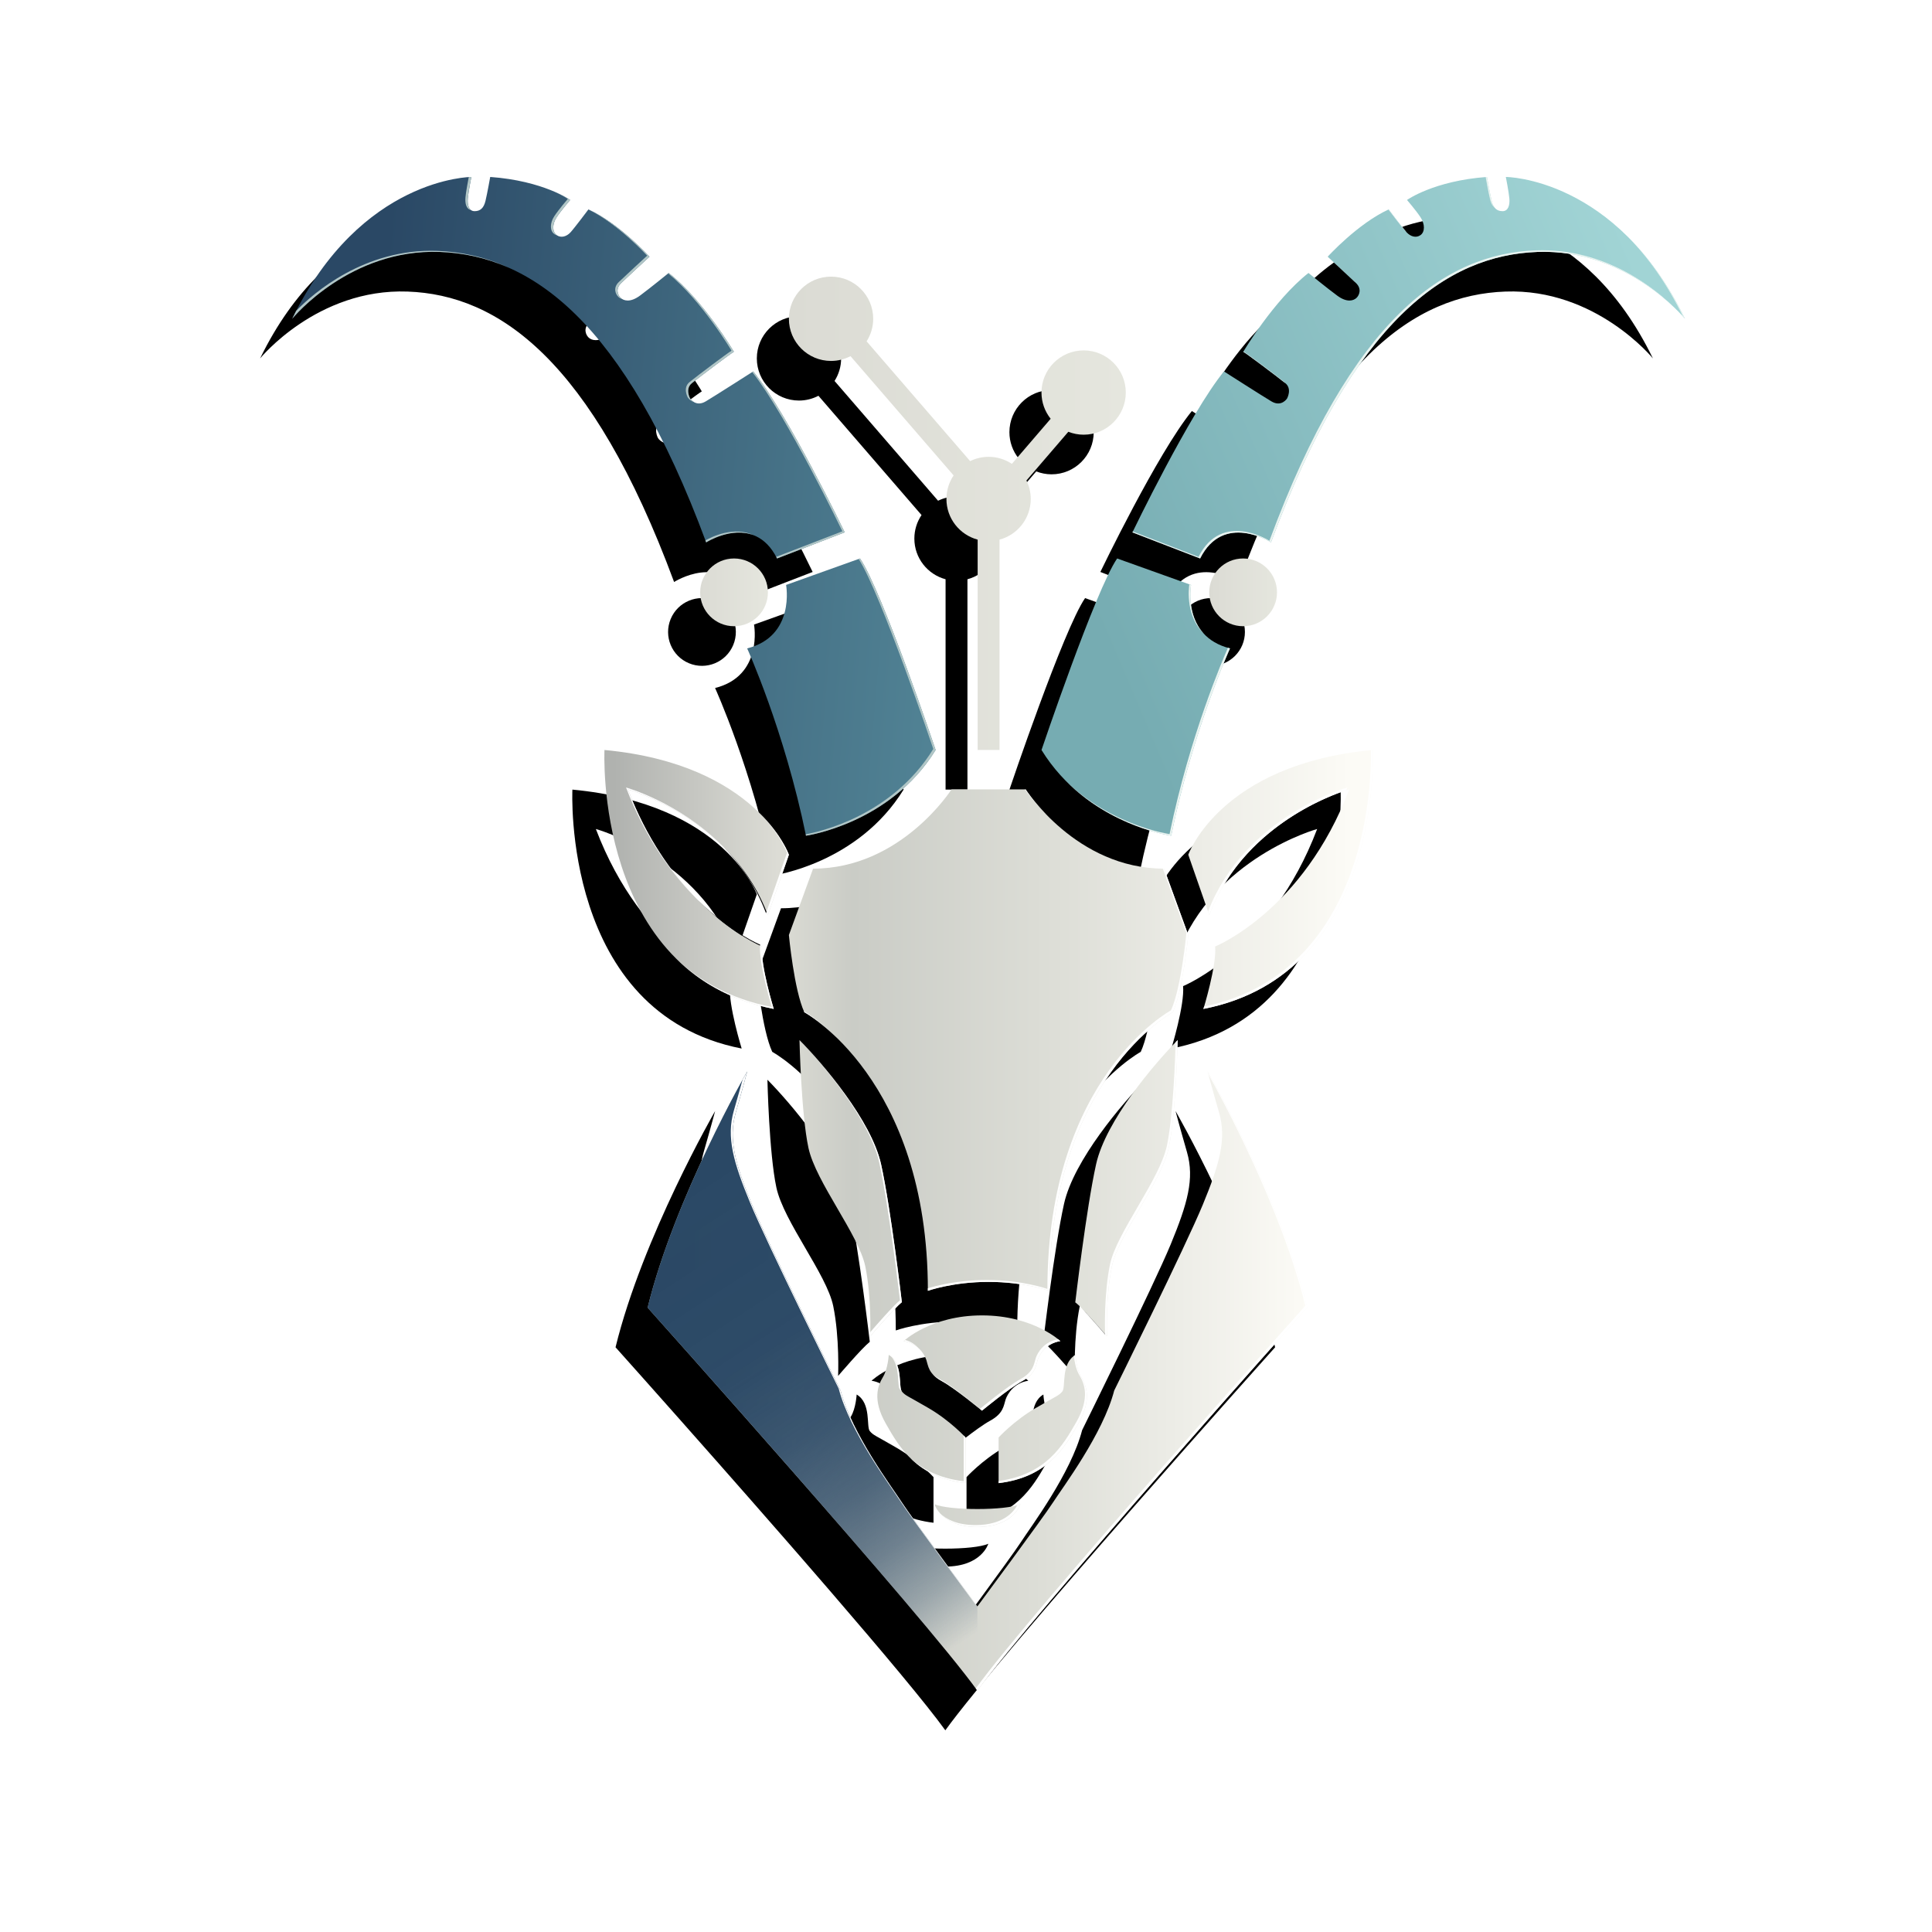 <?xml version="1.0" encoding="UTF-8"?>
<svg id="Layer_1" data-name="Layer 1" xmlns="http://www.w3.org/2000/svg" xmlns:xlink="http://www.w3.org/1999/xlink" viewBox="0 0 1024 1024">
  <defs>
    <style>
      .cls-1 {
        filter: url(#drop-shadow-1);
      }

      .cls-2 {
        fill: #eaf4f1;
      }

      .cls-3 {
        fill: url(#linear-gradient-8);
      }

      .cls-4 {
        fill: url(#linear-gradient-7);
      }

      .cls-5 {
        fill: url(#linear-gradient-5);
      }

      .cls-6 {
        fill: url(#linear-gradient-6);
      }

      .cls-7 {
        fill: url(#linear-gradient-9);
      }

      .cls-8 {
        fill: url(#linear-gradient-4);
      }

      .cls-9 {
        fill: url(#linear-gradient-3);
      }

      .cls-10 {
        fill: url(#linear-gradient-2);
      }

      .cls-11 {
        fill: url(#linear-gradient);
      }

      .cls-12 {
        fill: #fff;
      }

      .cls-13 {
        fill: url(#linear-gradient-10);
      }

      .cls-14 {
        fill: url(#linear-gradient-11);
      }

      .cls-15 {
        fill: url(#linear-gradient-12);
      }

      .cls-16 {
        fill: url(#linear-gradient-13);
      }

      .cls-17 {
        fill: url(#linear-gradient-14);
      }

      .cls-18 {
        fill: url(#linear-gradient-15);
      }

      .cls-19 {
        fill: url(#linear-gradient-16);
      }

      .cls-20 {
        fill: url(#linear-gradient-17);
      }

      .cls-21 {
        fill: url(#linear-gradient-18);
      }

      .cls-22 {
        fill: #b1c6c6;
      }
    </style>
    <filter id="drop-shadow-1" x="86.84" y="63.56" width="840.24" height="904.56" filterUnits="userSpaceOnUse">
      <feOffset dx="-17" dy="21"/>
      <feGaussianBlur result="blur" stdDeviation="17"/>
      <feFlood flood-color="#000" flood-opacity=".82"/>
      <feComposite in2="blur" operator="in"/>
      <feComposite in="SourceGraphic"/>
    </filter>
    <linearGradient id="linear-gradient" x1="343.249" y1="731.99" x2="692.839" y2="731.99" gradientUnits="userSpaceOnUse">
      <stop offset="0" stop-color="#b0b2af"/>
      <stop offset=".222" stop-color="#dcdcd5"/>
      <stop offset=".324" stop-color="#caccc6"/>
      <stop offset=".585" stop-color="#dcddd6"/>
      <stop offset="1" stop-color="#fcfbf6"/>
    </linearGradient>
    <linearGradient id="linear-gradient-2" x1="325.454" y1="629.776" x2="715.828" y2="629.776" xlink:href="#linear-gradient"/>
    <linearGradient id="linear-gradient-3" x1="325.454" y1="466.13" x2="715.828" y2="466.13" xlink:href="#linear-gradient"/>
    <linearGradient id="linear-gradient-4" x1="325.454" y1="551.276" x2="715.828" y2="551.276" xlink:href="#linear-gradient"/>
    <linearGradient id="linear-gradient-5" x1="325.454" y1="629.776" x2="715.828" y2="629.776" xlink:href="#linear-gradient"/>
    <linearGradient id="linear-gradient-6" x1="325.454" y1="466.13" x2="715.828" y2="466.13" xlink:href="#linear-gradient"/>
    <linearGradient id="linear-gradient-7" x1="325.454" y1="752.104" x2="715.828" y2="752.104" xlink:href="#linear-gradient"/>
    <linearGradient id="linear-gradient-8" x1="325.454" y1="752.104" x2="715.828" y2="752.104" xlink:href="#linear-gradient"/>
    <linearGradient id="linear-gradient-9" x1="325.454" y1="803.27" x2="715.828" y2="803.27" xlink:href="#linear-gradient"/>
    <linearGradient id="linear-gradient-10" x1="325.454" y1="722.435" x2="715.828" y2="722.435" xlink:href="#linear-gradient"/>
    <linearGradient id="linear-gradient-11" x1="371.103" y1="313.957" x2="407.011" y2="313.957" gradientUnits="userSpaceOnUse">
      <stop offset="0" stop-color="#dbdbd4"/>
      <stop offset="1" stop-color="#e5e6de"/>
    </linearGradient>
    <linearGradient id="linear-gradient-12" x1="366.025" y1="624.91" x2="520.801" y2="863.237" gradientUnits="userSpaceOnUse">
      <stop offset="0" stop-color="#2a4865"/>
      <stop offset=".343" stop-color="#2a4865" stop-opacity=".977"/>
      <stop offset=".521" stop-color="#2a4865" stop-opacity=".9"/>
      <stop offset=".662" stop-color="#2a4865" stop-opacity=".767"/>
      <stop offset=".783" stop-color="#2a4865" stop-opacity=".578"/>
      <stop offset=".891" stop-color="#2a4965" stop-opacity=".334"/>
      <stop offset=".989" stop-color="#2a4965" stop-opacity=".037"/>
      <stop offset="1" stop-color="#2b4a66" stop-opacity="0"/>
    </linearGradient>
    <linearGradient id="linear-gradient-13" x1="640.926" y1="313.957" x2="676.834" y2="313.957" xlink:href="#linear-gradient-11"/>
    <linearGradient id="linear-gradient-14" x1="186.089" y1="347.536" x2="519.529" y2="376.165" gradientUnits="userSpaceOnUse">
      <stop offset="0" stop-color="#2a4865"/>
      <stop offset="1" stop-color="#548798"/>
    </linearGradient>
    <linearGradient id="linear-gradient-15" x1="200.195" y1="183.245" x2="533.634" y2="211.874" xlink:href="#linear-gradient-14"/>
    <linearGradient id="linear-gradient-16" x1="598.498" y1="372.841" x2="910.789" y2="239.98" gradientUnits="userSpaceOnUse">
      <stop offset="0" stop-color="#76acb2"/>
      <stop offset="1" stop-color="#a1d4d5"/>
    </linearGradient>
    <linearGradient id="linear-gradient-17" x1="551.947" y1="263.422" x2="864.238" y2="130.562" xlink:href="#linear-gradient-16"/>
    <linearGradient id="linear-gradient-18" x1="418.128" y1="272.067" x2="596.688" y2="272.067" xlink:href="#linear-gradient-11"/>
  </defs>
  <g class="cls-1">
    <path d="M646.136,589.686c4.048,14.031.27,27.253-8.634,48.839-8.904,21.586-46.95,98.488-46.95,98.488-5.936,22.936-27.253,51.268-32.472,59.362-5.22,8.095-40.035,55.045-40.035,55.045,0,0-12.649-17.058-23.842-32.384-.245-.335-.489-.669-.732-1.003-3.05-4.179-5.968-8.198-8.461-11.667-.707-.984-1.38-1.923-2.013-2.81-1.897-2.66-3.428-4.844-4.413-6.312-.219-.326-.411-.617-.574-.87-.326-.506-.715-1.091-1.16-1.749-1.333-1.973-3.163-4.602-5.281-7.716-1.059-1.557-2.191-3.236-3.369-5.015-.785-1.186-1.591-2.417-2.41-3.686-.819-1.269-1.651-2.577-2.488-3.916-1.256-2.01-2.523-4.091-3.777-6.224-.836-1.422-1.665-2.867-2.48-4.328-1.223-2.192-2.414-4.42-3.549-6.665-.756-1.496-1.487-3-2.184-4.504-.498-1.074-.972-2.148-1.433-3.221-1.071-2.49-2.036-4.97-2.859-7.412-.312-.925-.611-1.847-.881-2.76-.215-.727-.415-1.448-.601-2.165,0,0-.929-1.877-2.53-5.128-.641-1.3-1.389-2.82-2.228-4.527-.42-.854-.862-1.754-1.325-2.698-3.011-6.132-6.899-14.073-11.1-22.715-.323-.665-.648-1.334-.975-2.006-11.106-22.867-24.061-49.946-28.791-61.414-3.896-9.444-6.81-17.287-8.517-24.297-.732-3.004-1.242-5.856-1.512-8.615-.18-1.839-.254-3.638-.216-5.412.019-.887.066-1.769.141-2.647.227-2.634.71-5.237,1.469-7.868,4.047-14.031,6.081-21.811,6.081-21.811h0s0,0,0,0c0,0-38.463,66.696-52.784,125.208h0s23.233,25.947,52.985,59.669c.583.661,1.169,1.325,1.758,1.992,11.177,12.674,23.213,26.377,35.244,40.17.633.726,1.266,1.452,1.899,2.179,1.899,2.179,3.797,4.359,5.69,6.536.631.726,1.262,1.451,1.892,2.176,4.409,5.075,8.787,10.129,13.091,15.114.615.712,1.228,1.423,1.839,2.132,26.908,31.208,50.619,59.449,60.397,73.054h0s0,0,0,0c28.446-39.577,174.795-203.022,174.795-203.022-14.321-58.512-52.784-125.208-52.784-125.208,0,0,2.034,7.78,6.081,21.811Z"/>
    <path d="M478.009,690.191s-5.855-49.861-11.023-73.116c-5.168-23.255-31.174-53.565-43.235-65.799,0,0,.861,39.012,4.737,57.098s26.698,46.076,30.143,62.87,2.584,37.033,2.584,37.033c0,0,12.488-14.641,16.794-18.086Z"/>
    <path d="M410.099,534.75s-7.106-23.095-6.218-33.089c0,0-46.635-18.868-71.063-83.273,0,0,54.85,15.119,74.172,66.617l11.138-31.978s-16.912-47.967-97.746-55.518c0,0-5.774,118.586,89.717,137.24Z"/>
    <path d="M616.988,460.398c-46.646,0-73.379-42.009-73.379-42.009h-39.281s-26.733,42.009-73.379,42.009l-12.821,35.189s2.728,29.188,8.184,40.918c0,0,65.477,35.266,65.477,147.658,0,0,13.117-4.737,32.18-4.737s32.18,4.737,32.18,4.737c0-112.391,65.476-147.658,65.476-147.658,5.456-11.73,8.184-40.918,8.184-40.918l-12.821-35.189Z"/>
    <path d="M619.45,608.373c3.876-18.086,4.737-57.098,4.737-57.098-12.06,12.234-38.067,42.544-43.235,65.799-5.168,23.255-11.023,73.116-11.023,73.116,4.306,3.445,16.794,18.086,16.794,18.086,0,0-.861-20.239,2.584-37.033,3.445-16.794,26.268-44.784,30.143-62.87Z"/>
    <path d="M629.809,453.028l11.138,31.978c19.322-51.498,74.172-66.617,74.172-66.617-24.428,64.404-71.063,83.273-71.063,83.273.888,9.993-6.218,33.089-6.218,33.089,95.49-18.654,89.717-137.24,89.717-137.24-80.834,7.551-97.746,55.518-97.746,55.518Z"/>
    <path d="M511.777,786.086v-24.193s-8.064-8.832-19.585-15.553c-11.52-6.72-12.239-6.528-14.184-8.832-1.945-2.304.889-14.77-6.96-19.386,0,0-.386,7.26-3.051,11.701s-5.783,11.908,1.526,24.773c7.309,12.864,16.525,28.417,42.254,31.489Z"/>
    <path d="M571.537,754.597c7.309-12.865,4.19-20.332,1.526-24.773-2.665-4.441-3.051-11.701-3.051-11.701-7.849,4.615-5.015,17.081-6.96,19.386-1.945,2.304-2.663,2.112-14.184,8.832-11.52,6.72-19.585,15.553-19.585,15.553v24.193c25.729-3.072,34.945-18.625,42.254-31.489Z"/>
    <path d="M518.044,809.319c19.27,0,22.779-12.097,22.779-12.097-7.488,3.456-38.07,3.456-45.559,0,0,0,3.509,12.097,22.779,12.097Z"/>
    <path d="M499.138,731.99c7.139,3.89,21.343,15.695,21.343,15.695,0,0,14.204-11.804,21.343-15.695,7.139-3.89,7.139-8.114,8.159-11.187,1.02-3.072,4.487-8.832,12.034-9.984,0,0-14.334-13.632-41.537-13.632s-41.537,13.632-41.537,13.632c7.547,1.152,11.015,6.912,12.034,9.984s1.02,7.296,8.159,11.187Z"/>
    <circle cx="389.057" cy="313.957" r="17.954" transform="translate(-49.887 553.253) rotate(-67.5)"/>
    <circle cx="658.88" cy="313.957" r="17.954"/>
    <path d="M495.914,397.51s-28.636-84.891-40.09-101.507l-39.176,14.027s5.027,27.19-20.641,33.628c0,0,19.727,43.272,31.181,99.27,0,0,44.544-6.202,68.726-45.419Z"/>
    <path d="M411.85,296.003l35.873-13.849s-30.331-63.05-48.503-85.295c0,0-20.392,13.047-25.161,15.883-5.367,3.191-8.299-1.547-8.299-1.547,0,0-2.828-5.124.985-8.159,5.257-4.185,19.693-15.051,22.225-16.599,0,0-16.073-27.207-34.546-41.755,0,0-9.928,8.084-15.24,12.007-5.277,3.898-8.691,2.619-10.172,1.244-1.481-1.375-3.01-4.775.206-7.899,2.809-2.729,15.024-13.966,15.024-13.966,0,0-15.944-17.576-32.358-25.08,0,0-7.504,10.005-9.536,12.194-2.032,2.189-5.003,3.127-7.348,1.407-2.345-1.72-2.345-5.784,0-9.38,2.345-3.596,7.191-9.223,7.191-9.223,0,0-14.226-10.162-42.366-12.194,0,0-1.563,8.755-2.501,12.663-.938,3.908-2.814,5.472-5.784,5.472s-3.908-3.127-3.596-6.722,1.876-11.412,1.876-11.412c0,0-58.474.13-94.958,75.183,0,0,30.23-37.179,78.18-35.441s97.504,35.736,141.245,153.939c0,0,25.191-16.177,37.565,8.531Z"/>
    <path d="M592.114,296.003c-11.454,16.616-40.09,101.507-40.09,101.507,24.181,39.216,68.726,45.419,68.726,45.419,11.454-55.999,31.181-99.27,31.181-99.27-25.668-6.438-20.641-33.628-20.641-33.628l-39.176-14.027Z"/>
    <path d="M798.12,93.791s1.563,7.817,1.876,11.412-.625,6.722-3.596,6.722-4.846-1.563-5.784-5.472c-.938-3.908-2.501-12.663-2.501-12.663-28.14,2.033-42.366,12.194-42.366,12.194,0,0,4.846,5.628,7.191,9.223s2.345,7.66,0,9.38c-2.345,1.72-5.315.782-7.348-1.407-2.032-2.189-9.536-12.194-9.536-12.194-16.415,7.504-32.358,25.08-32.358,25.08,0,0,12.215,11.238,15.024,13.966,3.215,3.123,1.687,6.523.206,7.899s-4.896,2.654-10.172-1.244c-5.312-3.924-15.24-12.007-15.24-12.007-18.473,14.547-34.546,41.755-34.546,41.755,2.532,1.547,16.968,12.414,22.225,16.599,3.812,3.035.985,8.159.985,8.159,0,0-2.932,4.739-8.299,1.547-4.769-2.836-25.161-15.883-25.161-15.883-18.172,22.245-48.503,85.295-48.503,85.295l35.873,13.849c12.373-24.708,37.565-8.531,37.565-8.531,43.742-118.204,93.295-152.202,141.245-153.939s78.18,35.441,78.18,35.441c-36.484-75.052-94.958-75.183-94.958-75.183Z"/>
    <path d="M440.47,191.306c3.724,0,7.228-.924,10.316-2.536l54.647,63.224c-2.402,3.562-3.804,7.854-3.804,12.473,0,10.33,7.021,18.998,16.544,21.554v111.487h11.593v-111.487c9.524-2.556,16.545-11.224,16.545-21.555,0-3.516-.835-6.829-2.282-9.788l22.198-25.821c2.52.985,5.252,1.545,8.12,1.545,12.339,0,22.342-10.003,22.342-22.342s-10.003-22.341-22.342-22.341-22.341,10.002-22.341,22.341c0,5.257,1.827,10.08,4.865,13.896l-20.547,23.901c-3.539-2.354-7.785-3.732-12.355-3.732-3.511,0-6.819.833-9.775,2.276l-54.871-63.484c2.198-3.459,3.489-7.551,3.489-11.953,0-12.339-10.002-22.341-22.341-22.341s-22.341,10.003-22.341,22.341,10.003,22.341,22.341,22.341Z"/>
  </g>
  <g>
    <path class="cls-11" d="M640.055,567.875s2.034,7.78,6.081,21.811c4.048,14.031.27,27.253-8.634,48.839-8.904,21.586-46.95,98.488-46.95,98.488-5.936,22.936-27.253,51.268-32.472,59.362-5.22,8.095-40.035,55.045-40.035,55.045,0,0-34.816-46.95-40.035-55.045-5.219-8.095-26.536-36.427-32.472-59.362,0,0-38.046-76.901-46.95-98.488-8.904-21.586-12.682-34.808-8.635-48.839,4.048-14.031,6.082-21.811,6.082-21.811,0,0-38.463,66.696-52.784,125.208,0,0,146.349,163.445,174.795,203.022,28.446-39.577,174.795-203.022,174.795-203.022-14.321-58.512-52.784-125.208-52.784-125.208Z"/>
    <g>
      <path class="cls-10" d="M423.751,551.276s.861,39.012,4.737,57.098c3.876,18.086,26.698,46.076,30.143,62.87,3.445,16.794,2.584,37.033,2.584,37.033,0,0,12.488-14.641,16.794-18.086,0,0-5.855-49.861-11.023-73.116-5.168-23.255-31.174-53.565-43.235-65.799Z"/>
      <path class="cls-9" d="M403.881,501.661s-46.635-18.868-71.063-83.273c0,0,54.85,15.119,74.172,66.617l11.138-31.978s-16.912-47.967-97.746-55.518c0,0-5.774,118.586,89.717,137.24,0,0-7.106-23.095-6.218-33.089Z"/>
      <path class="cls-8" d="M616.988,460.398c-46.646,0-73.379-42.009-73.379-42.009h-39.281s-26.733,42.009-73.379,42.009l-12.821,35.189s2.728,29.188,8.184,40.918c0,0,65.477,35.266,65.477,147.658,0,0,13.117-4.737,32.18-4.737s32.18,4.737,32.18,4.737c0-112.391,65.477-147.658,65.477-147.658,5.456-11.73,8.183-40.918,8.183-40.918l-12.821-35.189Z"/>
      <path class="cls-5" d="M624.187,551.276s-.861,39.012-4.737,57.098c-3.876,18.086-26.698,46.076-30.143,62.87-3.445,16.794-2.584,37.033-2.584,37.033,0,0-12.488-14.641-16.794-18.086,0,0,5.855-49.861,11.023-73.116,5.168-23.255,31.174-53.565,43.235-65.799Z"/>
      <path class="cls-6" d="M644.056,501.661s46.635-18.868,71.063-83.273c0,0-54.85,15.119-74.172,66.617l-11.138-31.978s16.912-47.967,97.746-55.518c0,0,5.774,118.586-89.717,137.24,0,0,7.106-23.095,6.218-33.089Z"/>
      <g>
        <path class="cls-4" d="M471.049,718.122s-.386,7.26-3.051,11.701-5.783,11.909,1.526,24.773c7.309,12.864,16.525,28.417,42.254,31.489v-24.193s-8.064-8.832-19.585-15.553-12.239-6.528-14.184-8.832.889-14.77-6.96-19.386Z"/>
        <path class="cls-3" d="M570.011,718.122s.386,7.26,3.051,11.701,5.783,11.909-1.526,24.773c-7.309,12.864-16.525,28.417-42.254,31.489v-24.193s8.064-8.832,19.585-15.553c11.521-6.72,12.239-6.528,14.184-8.832s-.889-14.77,6.96-19.386Z"/>
      </g>
      <path class="cls-7" d="M495.265,797.222s3.509,12.097,22.779,12.097,22.779-12.097,22.779-12.097c-7.488,3.456-38.07,3.456-45.559,0Z"/>
      <path class="cls-13" d="M520.481,697.186c-27.203,0-41.537,13.633-41.537,13.633,7.547,1.152,11.015,6.912,12.034,9.984,1.02,3.072,1.02,7.296,8.159,11.187,7.139,3.89,21.343,15.695,21.343,15.695,0,0,14.204-11.804,21.343-15.695,7.139-3.89,7.139-8.114,8.159-11.187,1.02-3.072,4.487-8.832,12.034-9.984,0,0-14.334-13.633-41.537-13.633Z"/>
    </g>
  </g>
  <g>
    <path d="M369.67,476.83c17.77,17.58,33.21,23.83,33.21,23.83-.01.18-.03.36-.04.54-3.82-1.75-17.72-8.78-33.17-24.37Z"/>
    <path d="M406.28,483.18l-.29.83c-5.43-14.48-13.68-26.09-22.72-35.29,9.05,8.97,17.38,20.3,23.01,34.46Z"/>
    <path d="M585.72,707.28s-8.1-9.51-13.5-15c4.26,4.19,10.96,11.89,13.49,14.82.01.12.01.18.01.18Z"/>
  </g>
  <circle class="cls-14" cx="389.057" cy="313.957" r="17.954"/>
  <path class="cls-15" d="M396.033,567.875s-38.463,66.696-52.784,125.208c0,0,146.349,163.445,174.795,203.022v-44.684s-34.816-46.95-40.035-55.045c-5.22-8.095-26.536-36.427-32.472-59.362,0,0-38.046-76.901-46.95-98.488-8.904-21.586-12.682-34.808-8.634-48.839,4.047-14.031,6.081-21.811,6.081-21.811Z"/>
  <circle class="cls-16" cx="658.88" cy="313.957" r="17.954"/>
  <g>
    <path class="cls-17" d="M396.007,343.658s19.727,43.272,31.181,99.27c0,0,44.544-6.202,68.726-45.418,0,0-28.636-84.891-40.09-101.507l-39.176,14.027s5.027,27.19-20.641,33.628Z"/>
    <path class="cls-18" d="M411.85,296.003l35.873-13.849s-30.331-63.05-48.503-85.295c0,0-20.392,13.047-25.161,15.883-5.367,3.191-8.299-1.547-8.299-1.547,0,0-2.827-5.124.985-8.159,5.257-4.185,19.693-15.051,22.225-16.599,0,0-16.073-27.207-34.546-41.755,0,0-9.928,8.084-15.24,12.007-5.277,3.898-8.691,2.619-10.172,1.244s-3.01-4.775.206-7.899c2.809-2.729,15.024-13.966,15.024-13.966,0,0-15.944-17.576-32.358-25.081,0,0-7.504,10.005-9.536,12.194s-5.003,3.127-7.348,1.407-2.345-5.784,0-9.38c2.345-3.596,7.191-9.224,7.191-9.224,0,0-14.226-10.162-42.366-12.194,0,0-1.563,8.755-2.501,12.663s-2.814,5.472-5.784,5.472-3.908-3.127-3.596-6.722,1.876-11.412,1.876-11.412c0,0-58.474.13-94.958,75.183,0,0,30.23-37.179,78.18-35.441,47.95,1.737,97.504,35.736,141.245,153.939,0,0,25.191-16.177,37.565,8.531Z"/>
  </g>
  <g>
    <path class="cls-22" d="M495.91,397.51c-24.18,39.22-68.72,45.42-68.72,45.42-.05-.25-.1-.49-.15-.74,6.96-1.25,45.68-9.64,67.63-45.24,0,0-27.77-82.35-39.56-100.7l.71-.25c11.46,16.62,40.09,101.51,40.09,101.51Z"/>
    <path class="cls-22" d="M231.8,132.98c12.58.45,25.26,3.12,37.92,8.95-12.25-5.44-24.51-7.96-36.68-8.4-47.22-1.7-77.25,34.31-78.16,35.41.69-1.44,1.4-2.84,2.11-4.22,9.13-9.35,36.24-33.14,74.81-31.74Z"/>
    <path class="cls-22" d="M246.7,104.65c.26-2.99,1.38-8.89,1.76-10.8.89-.06,1.36-.06,1.36-.06,0,0-1.57,7.82-1.88,11.41-.23,2.63.21,5,1.62,6.09-2.39-.48-3.14-3.37-2.86-6.64Z"/>
    <path class="cls-22" d="M295,115.21c-2.35,3.59-2.35,7.66,0,9.38.08.06.16.12.25.16-.51-.13-1.01-.37-1.49-.72-2.35-1.72-2.35-5.78,0-9.38,2.34-3.59,7.19-9.22,7.19-9.22,0,0-2.31-1.65-6.9-3.75,5.41,2.37,8.14,4.31,8.14,4.31,0,0-4.85,5.62-7.19,9.22Z"/>
    <path class="cls-22" d="M329.22,150.04c-3.22,3.12-1.69,6.52-.21,7.89.21.2.46.39.75.56-.86-.25-1.52-.67-1.99-1.11-1.48-1.38-3.01-4.78.21-7.9,2.8-2.73,15.02-13.97,15.02-13.97,0,0-15.15-16.7-31.13-24.5,0-.01.01-.02.01-.02,16.42,7.5,32.36,25.08,32.36,25.08,0,0-12.21,11.24-15.02,13.97Z"/>
    <path class="cls-22" d="M367.76,213.08c-2.12-.64-3.24-2.44-3.24-2.44,0,0-2.83-5.13.98-8.16,5.26-4.19,19.7-15.05,22.23-16.6,0,0-15.52-26.27-33.59-40.97.18-.15.28-.23.28-.23,18.48,14.55,34.55,41.76,34.55,41.76-2.53,1.55-16.97,12.41-22.23,16.6-3.81,3.03-.98,8.15-.98,8.15,0,0,.68,1.11,2,1.89Z"/>
    <path class="cls-22" d="M399.6,283.74c-12.02-4.81-25.32,3.73-25.32,3.73-.13-.35-.26-.7-.39-1.05,3.23-1.83,15.17-7.78,25.71-2.68Z"/>
    <path class="cls-22" d="M447.72,282.15l-35.87,13.85c-.15-.29-.3-.58-.45-.86l35.08-13.54s-29.55-61.42-47.78-84.41c.34-.21.52-.33.52-.33,18.17,22.24,48.5,85.29,48.5,85.29Z"/>
  </g>
  <g>
    <path class="cls-19" d="M651.93,343.658s-19.727,43.272-31.181,99.27c0,0-44.544-6.202-68.726-45.418,0,0,28.636-84.891,40.09-101.507l39.176,14.027s-5.027,27.19,20.641,33.628Z"/>
    <path class="cls-20" d="M636.088,296.003l-35.873-13.849s30.331-63.05,48.503-85.295c0,0,20.392,13.047,25.161,15.883,5.367,3.191,8.299-1.547,8.299-1.547,0,0,2.827-5.124-.985-8.159-5.257-4.185-19.693-15.051-22.225-16.599,0,0,16.073-27.207,34.546-41.755,0,0,9.928,8.084,15.24,12.007,5.277,3.898,8.691,2.619,10.172,1.244s3.01-4.775-.206-7.899c-2.809-2.729-15.024-13.966-15.024-13.966,0,0,15.944-17.576,32.358-25.081,0,0,7.504,10.005,9.536,12.194,2.032,2.189,5.003,3.127,7.348,1.407s2.345-5.784,0-9.38-7.191-9.224-7.191-9.224c0,0,14.226-10.162,42.366-12.194,0,0,1.563,8.755,2.501,12.663.938,3.908,2.814,5.472,5.784,5.472s3.908-3.127,3.596-6.722c-.313-3.596-1.876-11.412-1.876-11.412,0,0,58.474.13,94.958,75.183,0,0-30.23-37.179-78.18-35.441-47.95,1.737-97.504,35.736-141.245,153.939,0,0-25.191-16.177-37.565,8.531Z"/>
  </g>
  <g>
    <path class="cls-2" d="M638.24,336.07c-9.72-9.25-8.29-23.49-7.88-26.37l.93.33s-2.9,15.68,6.95,26.04Z"/>
    <path class="cls-2" d="M651.93,343.66s-19.73,43.27-31.18,99.27c0,0-31.72-4.41-56.15-29.35,24.31,24.19,55.3,28.5,55.3,28.5,10.7-52.29,28.61-93.49,30.93-98.71.36.1.73.2,1.1.29Z"/>
    <path class="cls-2" d="M681.19,203.04c-5.25-4.19-19.69-15.05-22.22-16.6,0,0,.04-.07.12-.21,4.11,2.83,16.48,12.16,21.26,15.96.36.28.65.59.9.9-.02-.02-.04-.03-.06-.05Z"/>
    <path class="cls-2" d="M718.31,149.64c-3.42-3.27-14.61-13.57-14.61-13.57l.03-.03c2.85,2.62,11.8,10.86,14.15,13.15.15.15.3.3.43.45Z"/>
    <path class="cls-2" d="M744.75,122.34c-1.66-1.78-6.93-8.74-8.85-11.27.05-.03.11-.06.16-.08,0,0,7,9.34,9.31,11.94-.22-.18-.42-.38-.62-.59Z"/>
    <path class="cls-2" d="M789.77,105.61c-.76-3.15-1.92-9.44-2.34-11.77.22-.02.45-.03.68-.05,0,0,1.57,8.76,2.51,12.66.37,1.55.89,2.74,1.56,3.6-1.1-.86-1.9-2.3-2.41-4.44Z"/>
    <path class="cls-2" d="M887.85,163.42c-10.6-10.29-36.71-31.2-72.95-29.89-47.95,1.74-97.51,35.74-141.25,153.94,0,0-25.19-16.17-37.56,8.53l-35.87-13.85s.07-.15.21-.43l34.81,13.44c12.38-24.71,37.57-8.53,37.57-8.53,43.74-118.21,93.29-152.21,141.24-153.94,37.25-1.35,63.8,20.78,73.8,30.73Z"/>
    <path class="cls-2" d="M893.06,168.94c-.08-.1-.42-.5-.99-1.14,0,0,0-.01-.01-.01-8.79-18.01-18.85-31.69-29.06-42.07,10.56,10.53,20.99,24.56,30.06,43.22Z"/>
  </g>
  <path class="cls-21" d="M574.346,185.721c-12.339,0-22.341,10.002-22.341,22.341,0,5.257,1.827,10.08,4.866,13.896l-20.547,23.901c-3.539-2.354-7.785-3.733-12.355-3.733-3.511,0-6.819.833-9.775,2.276l-54.871-63.484c2.198-3.459,3.489-7.551,3.489-11.953,0-12.339-10.002-22.341-22.341-22.341s-22.341,10.003-22.341,22.341,10.003,22.341,22.341,22.341c3.724,0,7.228-.924,10.316-2.536l54.647,63.224c-2.402,3.562-3.804,7.854-3.804,12.473,0,10.33,7.021,18.998,16.544,21.554v111.487h11.593v-111.487c9.524-2.556,16.545-11.224,16.545-21.555,0-3.516-.835-6.829-2.282-9.788l22.198-25.821c2.52.985,5.252,1.545,8.12,1.545,12.339,0,22.341-10.003,22.341-22.341s-10.003-22.341-22.341-22.341Z"/>
  <g>
    <path class="cls-12" d="M478.01,796.38c4.73,7.33,33.74,46.54,39.16,53.86-.09.12-.13.18-.13.18,0,0-34.81-46.95-40.03-55.04-5.22-8.1-26.54-36.43-32.47-59.37,0,0-38.05-76.9-46.95-98.49-8.91-21.58-12.69-34.8-8.64-48.83,2.08-7.23,3.63-12.79,4.64-16.49,1.46-2.62,2.32-4.13,2.43-4.31-.12.47-2.15,8.2-6.07,21.8-4.05,14.03-.27,27.25,8.64,48.83,8.9,21.59,46.95,98.49,46.95,98.49,5.93,22.94,27.25,51.27,32.47,59.37Z"/>
    <path class="cls-12" d="M692.84,693.08s-146.35,163.45-174.8,203.02c-.28-.38-.56-.78-.86-1.19,28.77-39.89,174.66-202.83,174.66-202.83-12.7-51.89-44.4-110.23-51.41-122.76v-.01c-.22-.83-.35-1.31-.37-1.42.74,1.28,38.6,67.25,52.78,125.19Z"/>
    <g>
      <path class="cls-12" d="M478.01,690.19c-4.31,3.45-16.8,18.09-16.8,18.09,0,0,.04-.81.07-2.24,3.1-3.6,12.18-14.01,15.73-16.85,0,0-5.86-49.86-11.02-73.12-5.03-22.63-29.81-51.95-42.24-64.77v-.02c12.06,12.23,38.07,42.54,43.24,65.79,5.16,23.26,11.02,73.12,11.02,73.12Z"/>
      <path class="cls-12" d="M368.97,476.13c-12.92-12.96-26.96-31.89-37.15-58.74,0,0,27.92,7.7,50.93,30.81-22.81-22.33-49.93-29.81-49.93-29.81,9.93,26.16,23.51,44.81,36.15,57.74Z"/>
      <path class="cls-12" d="M410.1,534.75c-22.55-4.41-39.46-14.39-52.12-27.07,12.55,12.2,29.15,21.78,51.12,26.07,0,0-6.86-22.29-6.26-32.55.68.31,1.04.46,1.04.46-.89,9.99,6.22,33.09,6.22,33.09Z"/>
      <path class="cls-12" d="M417.13,452.03s-3.47-9.85-14.79-21.32c12.11,11.9,15.79,22.32,15.79,22.32l-11.14,31.98c-.23-.62-.47-1.23-.71-1.83l10.85-31.15Z"/>
      <path class="cls-12" d="M426.05,535.92c2.21,1.33,9.22,5.81,17.85,14.48-10-9.81-17.59-13.9-17.59-13.9-.09-.19-.18-.38-.26-.58Z"/>
      <path class="cls-12" d="M543.28,418.39h.33s4.06,6.38,11.78,14.17c-6.48-6.38-10.59-11.97-12.11-14.17Z"/>
      <path class="cls-12" d="M629.81,495.59s-2.73,29.18-8.18,40.91c0,0-65.48,35.27-65.48,147.66,0,0-13.12-4.73-32.18-4.73s-32.18,4.73-32.18,4.73c0-.45,0-.89-.01-1.33,3.38-1.07,15.2-4.4,31.19-4.4,19.06,0,32.18,4.73,32.18,4.73,0-112.39,65.48-147.66,65.48-147.66,5.45-11.73,8.18-40.91,8.18-40.91l-12.46-34.2c.21.01.42.01.64.01l12.82,35.19Z"/>
      <path class="cls-12" d="M569.95,690.07c.58.53,1.23,1.17,1.94,1.89-.76-.73-1.42-1.34-1.96-1.77,0,0,0-.04.02-.12Z"/>
      <path class="cls-12" d="M624.19,551.28s-.86,39.01-4.74,57.09c-3.88,18.09-26.7,46.08-30.14,62.87-3.45,16.8-2.59,37.04-2.59,37.04,0,0-.37-.44-1.01-1.18-.07-2.05-.66-20.99,2.6-36.86,3.44-16.79,26.26-44.78,30.14-62.87,3.34-15.58,4.44-46.7,4.68-55.01.37-.38.72-.74,1.06-1.08Z"/>
      <path class="cls-12" d="M640.95,485.01l-.66-1.88c19.61-50.79,73.83-65.74,73.83-65.74-.19.5-.38.99-.58,1.48-9.13,2.94-55.22,19.84-72.59,66.14Z"/>
      <path class="cls-12" d="M637.84,534.75s.14-.46.38-1.28c88.73-18.41,88.66-123.98,88.36-135.87.32-.03.64-.06.97-.09,0,0,5.78,118.59-89.71,137.24Z"/>
      <g>
        <path class="cls-12" d="M478.01,737.51c.06.07.12.14.18.21-.41-.35-.77-.72-1.18-1.21-1.7-2.02.25-11.78-4.45-17.3,5.96,5.24,3.64,16.15,5.45,18.3Z"/>
        <path class="cls-12" d="M511.78,761.89v24.2c-14.28-1.71-23.47-7.26-30.07-14.06,6.53,6.35,15.5,11.44,29.07,13.06v-24.2s-.2-.22-.57-.61c1.02,1.01,1.57,1.61,1.57,1.61Z"/>
        <path class="cls-12" d="M571.54,754.6c-7.31,12.86-16.53,28.41-42.26,31.49v-1.13c24.97-3.36,34.05-18.67,41.26-31.36,7.31-12.87,4.19-20.34,1.52-24.78-1.89-3.16-2.64-7.75-2.9-10.13.27-.21.55-.39.85-.57,0,0,.39,7.26,3.05,11.7,2.67,4.44,5.79,11.91-1.52,24.78Z"/>
      </g>
      <path class="cls-12" d="M540.82,797.22s-3.51,12.1-22.78,12.1c-10.68,0-16.52-3.72-19.6-7.03,3.29,3.02,8.98,6.03,18.6,6.03,14.85,0,20.34-7.18,22.07-10.48.66-.19,1.23-.4,1.71-.62Z"/>
      <path class="cls-12" d="M486.75,714.46c-1.88-1.7-4.44-3.12-7.81-3.64,0,0,.24-.23.73-.64,3.12.83,5.43,2.48,7.08,4.28Z"/>
      <path class="cls-12" d="M562.02,710.82c-7.55,1.15-11.02,6.91-12.04,9.98-1.02,3.08-1.02,7.3-8.16,11.19-7.13,3.89-21.34,15.69-21.34,15.69,0,0-14.2-11.8-21.34-15.69-2.16-1.18-3.67-2.38-4.74-3.58.97.87,2.18,1.73,3.74,2.58,7.14,3.89,21.34,15.69,21.34,15.69,0,0,14.21-11.8,21.34-15.69,7.14-3.89,7.14-8.11,8.16-11.19,1.01-3.05,4.45-8.76,11.9-9.96.76.62,1.14.98,1.14.98Z"/>
    </g>
  </g>
</svg>